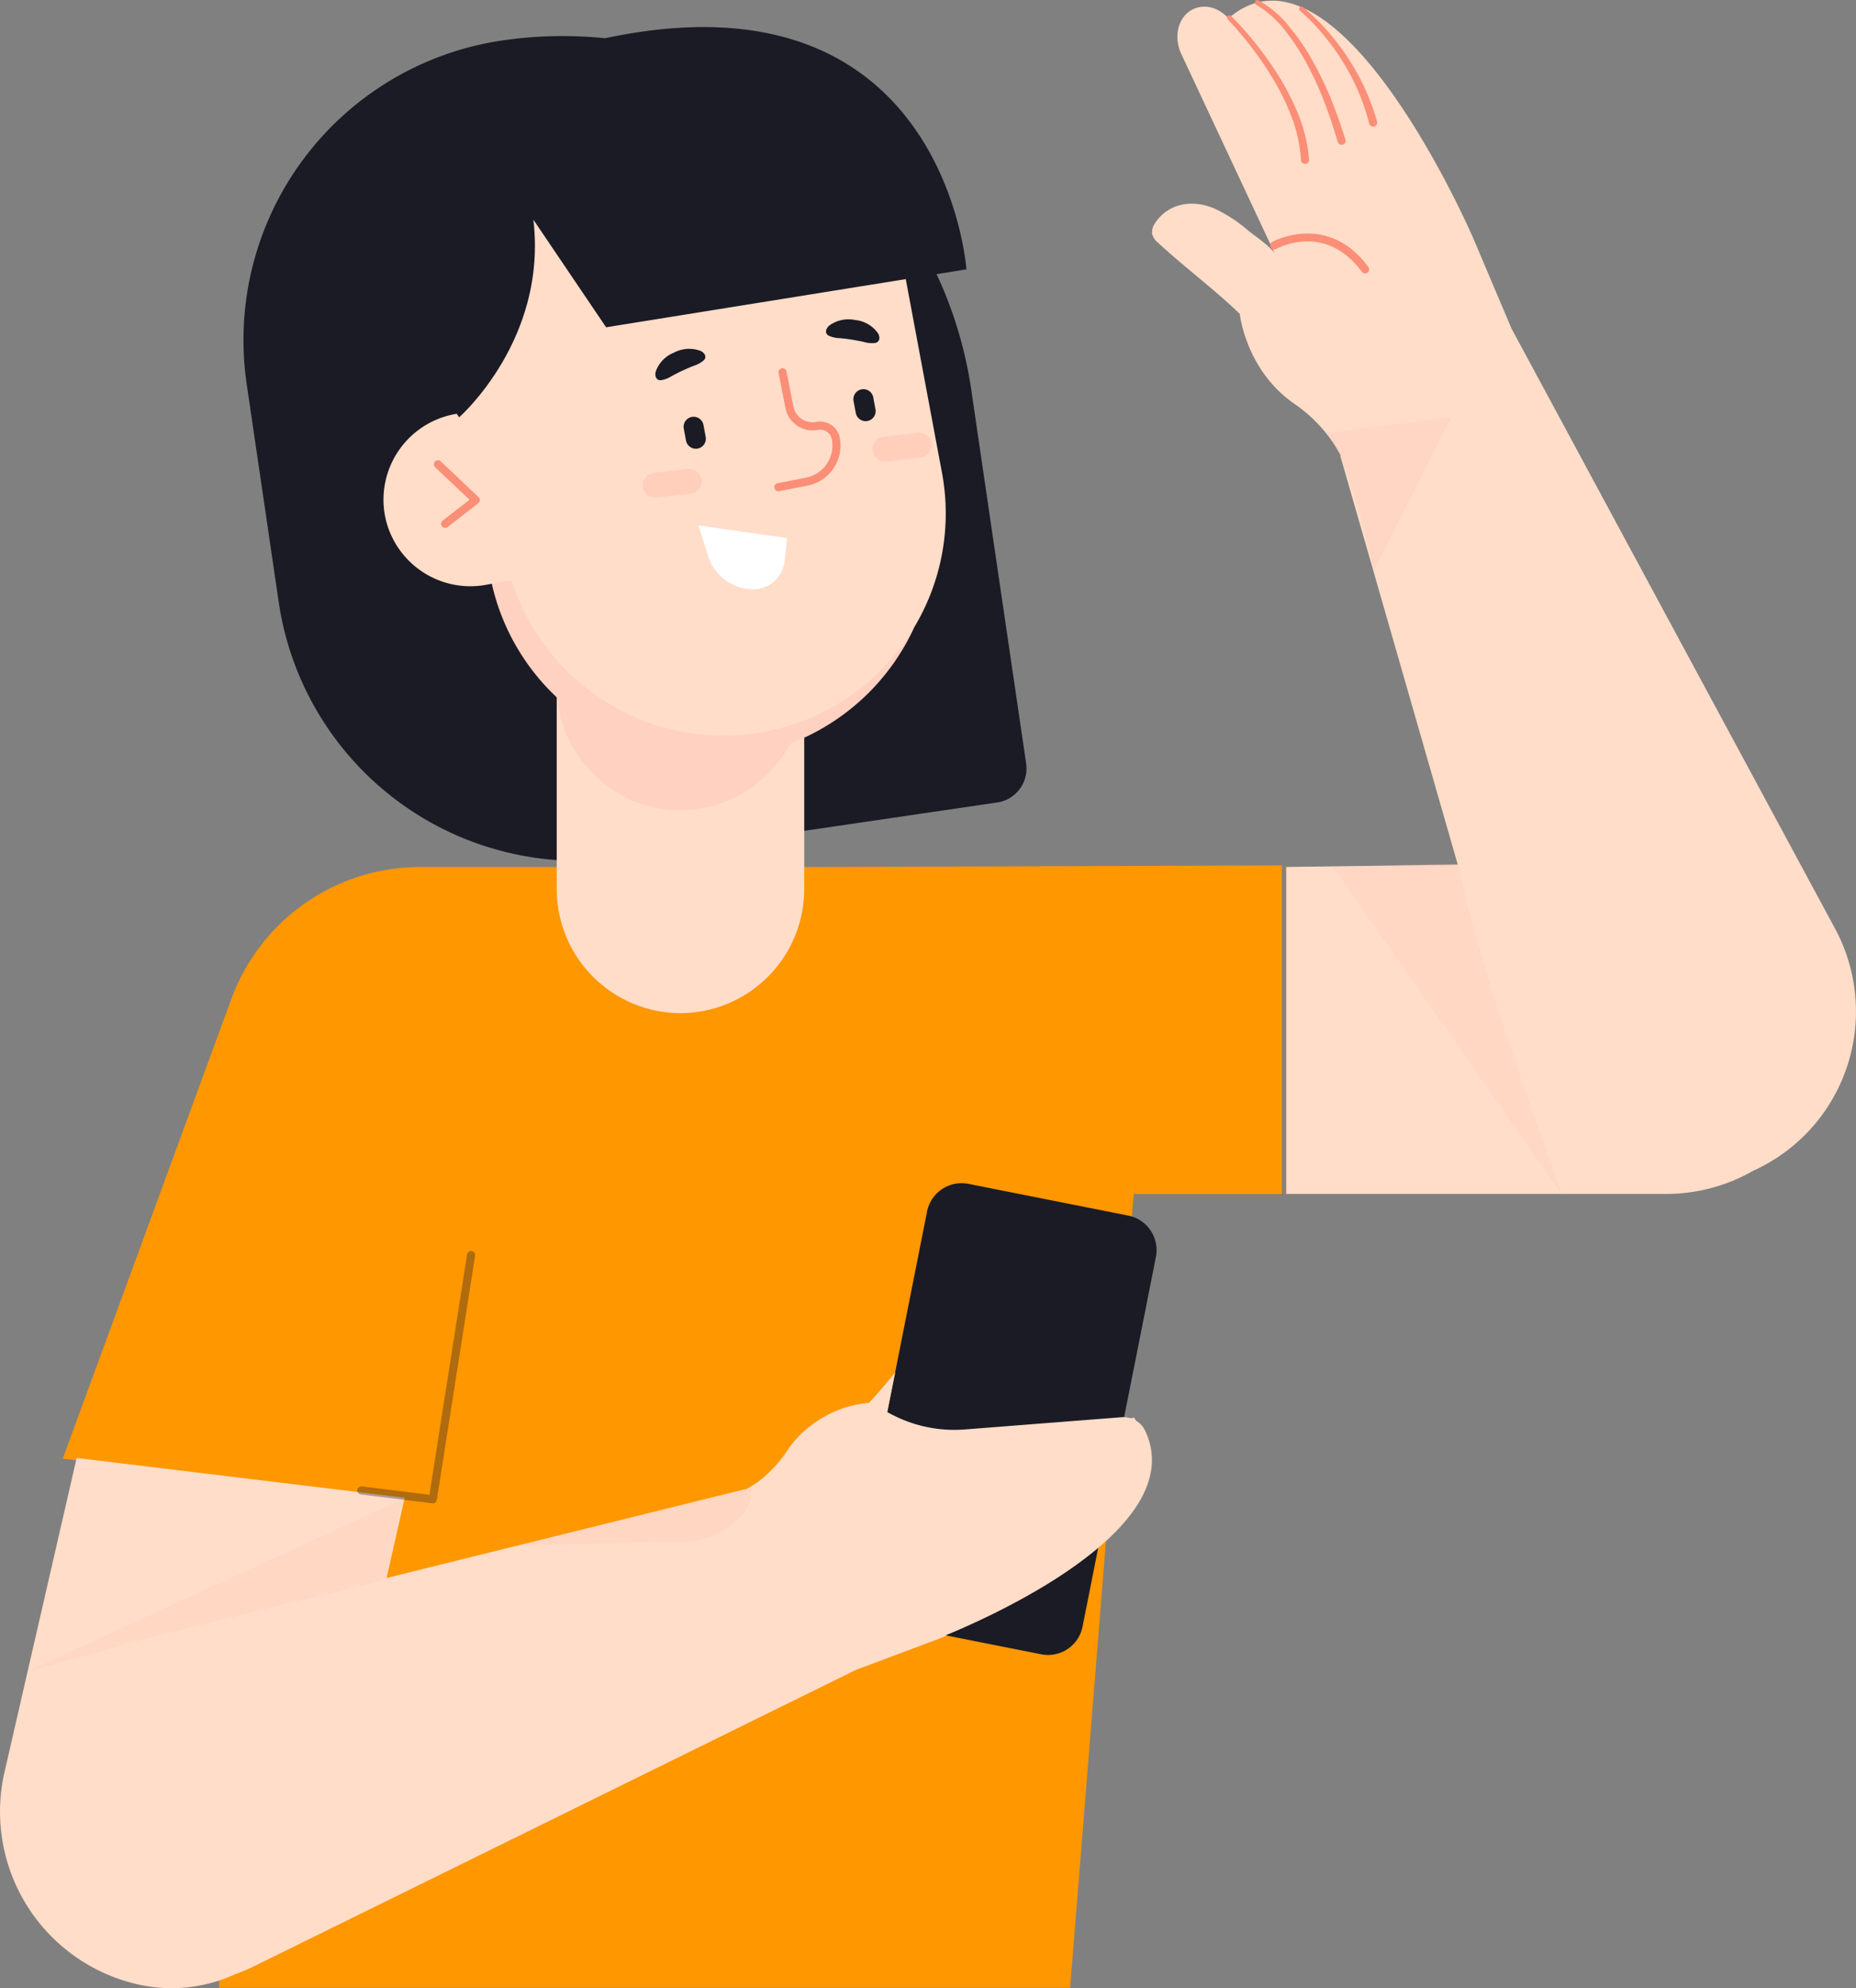 <svg id="main_img_05" xmlns="http://www.w3.org/2000/svg" width="378.151" height="404.957" viewBox="0 0 378.151 404.957">
  <rect x="0" y="0" width="378.151" height="404.957" fill="#808080" stroke="none"/>
  <g id="그룹_9890" data-name="그룹 9890">
    <g id="그룹_9728" data-name="그룹 9728" transform="translate(12.785)">
      <g id="그룹_9727" data-name="그룹 9727">
        <g id="그룹_9725" data-name="그룹 9725" transform="translate(221.913)">
          <path id="패스_7407" data-name="패스 7407" d="M418.359,358.088,352.276,235.563l-7.791-18.386s-27.454-63.681-49.7-44.97l.092.472a7.635,7.635,0,0,0-2.643-2.1,5.644,5.644,0,0,0-4.8-.1h0c-3.035,1.42-4.139,5.531-2.451,9.134l19,40.563c-1.023-1.508-4.386-3.773-5.373-4.6a29.47,29.47,0,0,0-6.778-4.427c-4.236-1.9-9.328-1.3-12.1,2.8a3.192,3.192,0,0,0-.68,2.387,3.815,3.815,0,0,0,1.306,1.833c5.368,4.97,11.293,9.312,16.552,14.4,0,0,1.175,11.377,11.021,18.244a29.846,29.846,0,0,1,9.554,10.585l-.1.078,23.935,83.271-34.956.467v66.6h77.307A35.877,35.877,0,0,0,401.686,407c.254-.117.51-.223.762-.346h0A35.6,35.6,0,0,0,418.359,358.088Z" transform="translate(-279.003 -168.627)" fill="#ffddc8"/>
          <path id="패스_7408" data-name="패스 7408" d="M348,342.6h0s-17.965-48.33-21.05-67.261c-11.9,0-13.713.529-25.616.529Z" transform="translate(-264.499 -99.402)" fill="#ffb7af" opacity="0.17"/>
          <path id="패스_7409" data-name="패스 7409" d="M312.941,205.641a.822.822,0,0,1-.665-.335c-7.421-10.066-17.03-4.878-17.434-4.652a.825.825,0,0,1-.807-1.44c.112-.061,11.27-6.141,19.567,5.112a.826.826,0,0,1-.173,1.155A.816.816,0,0,1,312.941,205.641Z" transform="translate(-269.511 -149.949)" fill="#fb8e77"/>
          <path id="패스_7410" data-name="패스 7410" d="M289.109,170.7a69.4,69.4,0,0,1,5.556,6.334,68.624,68.624,0,0,1,4.78,6.945,50.907,50.907,0,0,1,3.7,7.626A32.457,32.457,0,0,1,305,199.957a.825.825,0,1,1-1.645.129v-.012l0-.035a31.017,31.017,0,0,0-1.605-7.939,49.458,49.458,0,0,0-3.438-7.466,67.8,67.8,0,0,0-4.554-6.905,68.665,68.665,0,0,0-5.335-6.333l-.012-.012a.492.492,0,0,1,.7-.689Z" transform="translate(-272.984 -167.466)" fill="#fb8e77"/>
          <path id="패스_7411" data-name="패스 7411" d="M292.452,168.738a21.73,21.73,0,0,1,6.5,5.638,44.673,44.673,0,0,1,4.743,7.067,73.2,73.2,0,0,1,3.655,7.662l1.5,3.966,1.333,4.022a.824.824,0,1,1-1.565.518l0-.01-.012-.038-1.239-3.982-1.4-3.926a71.1,71.1,0,0,0-3.441-7.571,43.4,43.4,0,0,0-4.484-6.961,21.007,21.007,0,0,0-5.988-5.44l-.078-.043a.51.51,0,0,1,.477-.9Z" transform="translate(-270.751 -168.682)" fill="#fb8e77"/>
          <path id="패스_7412" data-name="패스 7412" d="M297.96,169.6A41.116,41.116,0,0,1,303,174.514a47.455,47.455,0,0,1,4.238,5.6,44.752,44.752,0,0,1,3.395,6.164,46.363,46.363,0,0,1,2.433,6.626.825.825,0,0,1-1.58.473l0-.015-.012-.041a44.6,44.6,0,0,0-2.189-6.446,43.091,43.091,0,0,0-3.146-6.062,46.349,46.349,0,0,0-4-5.561,40.148,40.148,0,0,0-4.769-4.889l-.02-.018a.48.48,0,0,1,.612-.741Z" transform="translate(-267.197 -168.151)" fill="#fb8e77"/>
          <path id="패스_7413" data-name="패스 7413" d="M300.463,223.358,326,220.206l-15.791,31.411S305.509,228.259,300.463,223.358Z" transform="translate(-265.063 -135.213)" fill="#ffb7af" opacity="0.18"/>
        </g>
        <g id="그룹_9726" data-name="그룹 9726" transform="translate(0 176.268)">
          <path id="패스_7414" data-name="패스 7414" d="M299.168,275.864l0,.03c-.394-.01-.785-.03-1.181-.03H217.3a40.978,40.978,0,0,0-38.318,26.467l-.008,0-.122.335-.059.16-34.319,93.548,31.86,3.9V504.158H349.722l12.966-161.69H392.85V275.539Z" transform="translate(-144.474 -275.539)" fill="#ff9700"/>
          <path id="패스_7415" data-name="패스 7415" d="M331.86,275.539l-92.116.383,0,.012A64.83,64.83,0,0,1,301.84,340.7l-.142,1.767H331.86Z" transform="translate(-82.59 -275.539)" fill="#ff9700" opacity="0.05"/>
          <path id="패스_7416" data-name="패스 7416" d="M278.149,346.139" transform="translate(-57.644 -229.68)" fill="#ff9700" stroke="#fb8e77" stroke-linecap="round" stroke-miterlimit="10" stroke-width="1"/>
        </g>
      </g>
    </g>
    <g id="그룹_9731" data-name="그룹 9731" transform="translate(0 240.992)">
      <path id="패스_7417" data-name="패스 7417" d="M298.166,321.379l-32.587-6.466a7.174,7.174,0,0,0-8.409,5.625l-6.509,32.808-8.437,42.522a7.175,7.175,0,0,0,5.625,8.409l13.34,2.646,19.249,3.819a7.172,7.172,0,0,0,8.408-5.623l3.2-16.12,5.2-26.19,6.552-33.021A7.175,7.175,0,0,0,298.166,321.379Z" transform="translate(-68.284 -314.776)" fill="#1b1b25"/>
      <g id="그룹_9730" data-name="그룹 9730" transform="translate(0 13.792)">
        <path id="패스_7418" data-name="패스 7418" d="M370.021,349.975a4.735,4.735,0,0,0-1.826-2c-.139-.2-.251-.409-.4-.614l-.78.1a4.9,4.9,0,0,0-1.772-.2l-31.935,2.493a27.518,27.518,0,0,1-15.036-3.124l-.772-.409,1.6-8.06c-1.725,2.113-3.474,4.2-5.331,6.173a22.321,22.321,0,0,0-11.349,4.281,20.481,20.481,0,0,0-5.264,5.4,26.084,26.084,0,0,1-5.905,6.341,20.338,20.338,0,0,1-2.728,1.674l-.063-.089-72.637,17.982-.335.082,3.687-16.354-66.832-8.1-14.7,63.99a36.067,36.067,0,0,0,27.081,43.225h0a31.019,31.019,0,0,0,19.933-2.059,36.277,36.277,0,0,0,3.5-1.455l122.947-60.517,16.664-6.247s.675-.259,1.854-.749l-.244-.048C336.987,388.59,379.624,370.163,370.021,349.975Z" transform="translate(-136.723 -313.381)" fill="#ffddc8"/>
        <g id="그룹_9729" data-name="그룹 9729" transform="translate(4.555 50.596)">
          <path id="패스_7419" data-name="패스 7419" d="M139.624,376.756c-.068.35-.111.562-.13.661Z" transform="translate(-139.479 -338.905)" fill="#ffb7af" opacity="0.17"/>
          <path id="패스_7420" data-name="패스 7420" d="M213.321,370.081c1.506-6.925,1.069-6.328,3.354-16.271l-76.79,35.264s7.609-2.291,18.109-5.077c.977-.355,1.97-.685,2.994-.96Z" transform="translate(-139.226 -353.81)" fill="#ffb7af" opacity="0.17"/>
          <path id="패스_7421" data-name="패스 7421" d="M139.761,376.184l-.188.944C139.621,376.887,139.684,376.57,139.761,376.184Z" transform="translate(-139.428 -339.277)" fill="#ffb7af" opacity="0.17"/>
          <path id="패스_7422" data-name="패스 7422" d="M139.5,377.157c-.02.1-.02.1,0,0Z" transform="translate(-139.485 -338.645)" fill="#ffb7af" opacity="0.17"/>
          <path id="패스_7423" data-name="패스 7423" d="M140.012,375.188l-.325,1.643Z" transform="translate(-139.354 -339.924)" fill="#ffb7af" opacity="0.17"/>
        </g>
        <path id="패스_7424" data-name="패스 7424" d="M196.251,374.558a.693.693,0,0,1-.1-.007l-14.579-1.8a.824.824,0,1,1,.2-1.636l13.787,1.7,7.675-48.982a.826.826,0,0,1,1.631.254l-7.8,49.772A.825.825,0,0,1,196.251,374.558Z" transform="translate(-108.063 -323.138)" fill="#1b1b25" opacity="0.35"/>
      </g>
      <path id="패스_7425" data-name="패스 7425" d="M200.511,364.107l32.919-.825c6.141.807,15.917-4.734,14.78-10.823h0Z" transform="translate(-95.29 -290.299)" fill="#ff887c" opacity="0.08"/>
    </g>
    <g id="그룹_9742" data-name="그룹 9742" transform="translate(49.598 5.514)">
      <g id="그룹_9732" data-name="그룹 9732">
        <path id="패스_7426" data-name="패스 7426" d="M326.264,322.03,315.07,245.84a84.219,84.219,0,0,0-7.054-23.486l6.079-.975s-4.267-61.842-73.626-47.077a84.313,84.313,0,0,0-20.968.455h0a61.666,61.666,0,0,0-52.047,69.974l6.526,44.414a61.668,61.668,0,0,0,69.976,52.047l76.406-11.227A6.993,6.993,0,0,0,326.264,322.03Z" transform="translate(-166.791 -172.024)" fill="#1b1b25"/>
      </g>
      <g id="그룹_9734" data-name="그룹 9734" transform="translate(28.523 39.233)">
        <g id="그룹_9733" data-name="그룹 9733">
          <path id="패스_7428" data-name="패스 7428" d="M290.506,207.914l-61.053,9.81-14.82-21.916c2.911,24.451-15.12,40.246-15.12,40.246s-.185-.252-.5-.716l-.506.094a17.727,17.727,0,0,0-14.119,20.624h0a17.723,17.723,0,0,0,20.623,14.119l1.166-.218a45.465,45.465,0,0,0,13.213,23.125v39.129A25.293,25.293,0,0,0,244.6,357.43h0a25.293,25.293,0,0,0,25.218-25.218v-30.9a45.767,45.767,0,0,0,22.4-22.462l.028-.045a45.1,45.1,0,0,0,5.625-31.515Z" transform="translate(-184.082 -195.808)" fill="#ffddc8"/>
        </g>
        <path id="패스_7429" data-name="패스 7429" d="M252.991,271.143h0a45.285,45.285,0,0,1-51.38-30.466c-.228-.7-4.211.214-4.111.643a45.457,45.457,0,0,0,13.29,22.9,25.3,25.3,0,0,0,25.1,22.894h0a25.273,25.273,0,0,0,22.338-13.587,45.72,45.72,0,0,0,25.309-23.7A45.164,45.164,0,0,1,252.991,271.143Z" transform="translate(-175.368 -166.829)" fill="#ffb7af" opacity="0.32"/>
      </g>
      <g id="그룹_9741" data-name="그룹 9741" transform="translate(38.816 59.56)">
        <path id="패스_7430" data-name="패스 7430" d="M192.6,239.284a.825.825,0,0,1-.506-1.476l5.485-4.256-7-6.607a.825.825,0,1,1,1.132-1.2l7.7,7.268a.826.826,0,0,1-.061,1.252l-6.245,4.846A.818.818,0,0,1,192.6,239.284Z" transform="translate(-190.322 -196.834)" fill="#fb8e77"/>
        <g id="그룹_9740" data-name="그룹 9740" transform="translate(42.521)">
          <g id="그룹_9739" data-name="그룹 9739">
            <g id="그룹_9738" data-name="그룹 9738" transform="translate(2.592)">
              <g id="그룹_9737" data-name="그룹 9737">
                <g id="그룹_9735" data-name="그룹 9735" transform="translate(0 5.973)">
                  <path id="패스_7431" data-name="패스 7431" d="M218.767,218.156a5.8,5.8,0,0,0,2.25-.856c.754-.407,1.521-.8,2.2-1.113s1.471-.655,2.268-.97a5.767,5.767,0,0,0,2.1-1.171c.467-.518.376-1.334-.719-1.88a6.635,6.635,0,0,0-5.419.37,6.444,6.444,0,0,0-3.711,3.886C217.475,217.6,218.062,218.184,218.767,218.156Z" transform="translate(-217.671 -211.751)" fill="#1b1b25"/>
                </g>
                <g id="그룹_9736" data-name="그룹 9736" transform="translate(34.773)">
                  <path id="패스_7432" data-name="패스 7432" d="M248.832,212.9a5.8,5.8,0,0,1-2.4-.2c-.838-.183-1.683-.346-2.422-.464s-1.6-.221-2.448-.3a5.746,5.746,0,0,1-2.339-.544c-.594-.37-.731-1.179.17-2.008a6.634,6.634,0,0,1,5.31-1.143,6.432,6.432,0,0,1,4.64,2.709C249.92,212,249.518,212.729,248.832,212.9Z" transform="translate(-238.751 -208.13)" fill="#1b1b25"/>
                </g>
              </g>
            </g>
            <path id="패스_7434" data-name="패스 7434" d="M233.185,239.2a.825.825,0,0,1-.158-1.635l5.8-1.141a6.671,6.671,0,0,0,5.251-7.824,2.412,2.412,0,0,0-2.826-1.9,5.641,5.641,0,0,1-6.615-4.439l-1.4-7.115a.825.825,0,1,1,1.618-.32l1.4,7.116a3.99,3.99,0,0,0,4.678,3.139,4.055,4.055,0,0,1,4.762,3.2,8.323,8.323,0,0,1-6.55,9.762l-5.8,1.14A.752.752,0,0,1,233.185,239.2Z" transform="translate(-205.536 -204.209)" fill="#fb8e77"/>
            <path id="패스_7435" data-name="패스 7435" d="M224.03,226.623h0a2.046,2.046,0,0,1-2.38-1.63l-.457-2.435a2.049,2.049,0,0,1,1.631-2.382h0a2.048,2.048,0,0,1,2.382,1.631l.455,2.433A2.048,2.048,0,0,1,224.03,226.623Z" transform="translate(-212.814 -200.328)" fill="#1b1b25"/>
            <path id="패스_7436" data-name="패스 7436" d="M245,223.216h0a2.049,2.049,0,0,1-2.382-1.631l-.455-2.433a2.048,2.048,0,0,1,1.631-2.382h0a2.049,2.049,0,0,1,2.382,1.63l.455,2.435A2.048,2.048,0,0,1,245,223.216Z" transform="translate(-199.192 -202.541)" fill="#1b1b25"/>
            <path id="패스_7437" data-name="패스 7437" d="M225.876,231.629l-6.966.784a2.537,2.537,0,0,1-2.794-2.23h0a2.537,2.537,0,0,1,2.23-2.794l6.964-.782a2.532,2.532,0,0,1,2.794,2.229h0A2.534,2.534,0,0,1,225.876,231.629Z" transform="translate(-216.099 -196.14)" fill="#ff887c" opacity="0.17"/>
            <path id="패스_7438" data-name="패스 7438" d="M254.269,227.156l-6.966.784a2.534,2.534,0,0,1-2.794-2.229h0a2.535,2.535,0,0,1,2.23-2.794l6.964-.784a2.535,2.535,0,0,1,2.794,2.229h0A2.535,2.535,0,0,1,254.269,227.156Z" transform="translate(-197.656 -199.045)" fill="#ff887c" opacity="0.17"/>
          </g>
        </g>
      </g>
    </g>
  </g>
  <path id="패스_8365" data-name="패스 8365" d="M548.319,216.693l-18.038-2.577,1.976,6.265a9.636,9.636,0,0,0,9.19,6.739h0a6.4,6.4,0,0,0,6.365-5.719Z" transform="translate(-387.965 -107.093)" fill="#fff"/>
</svg>
